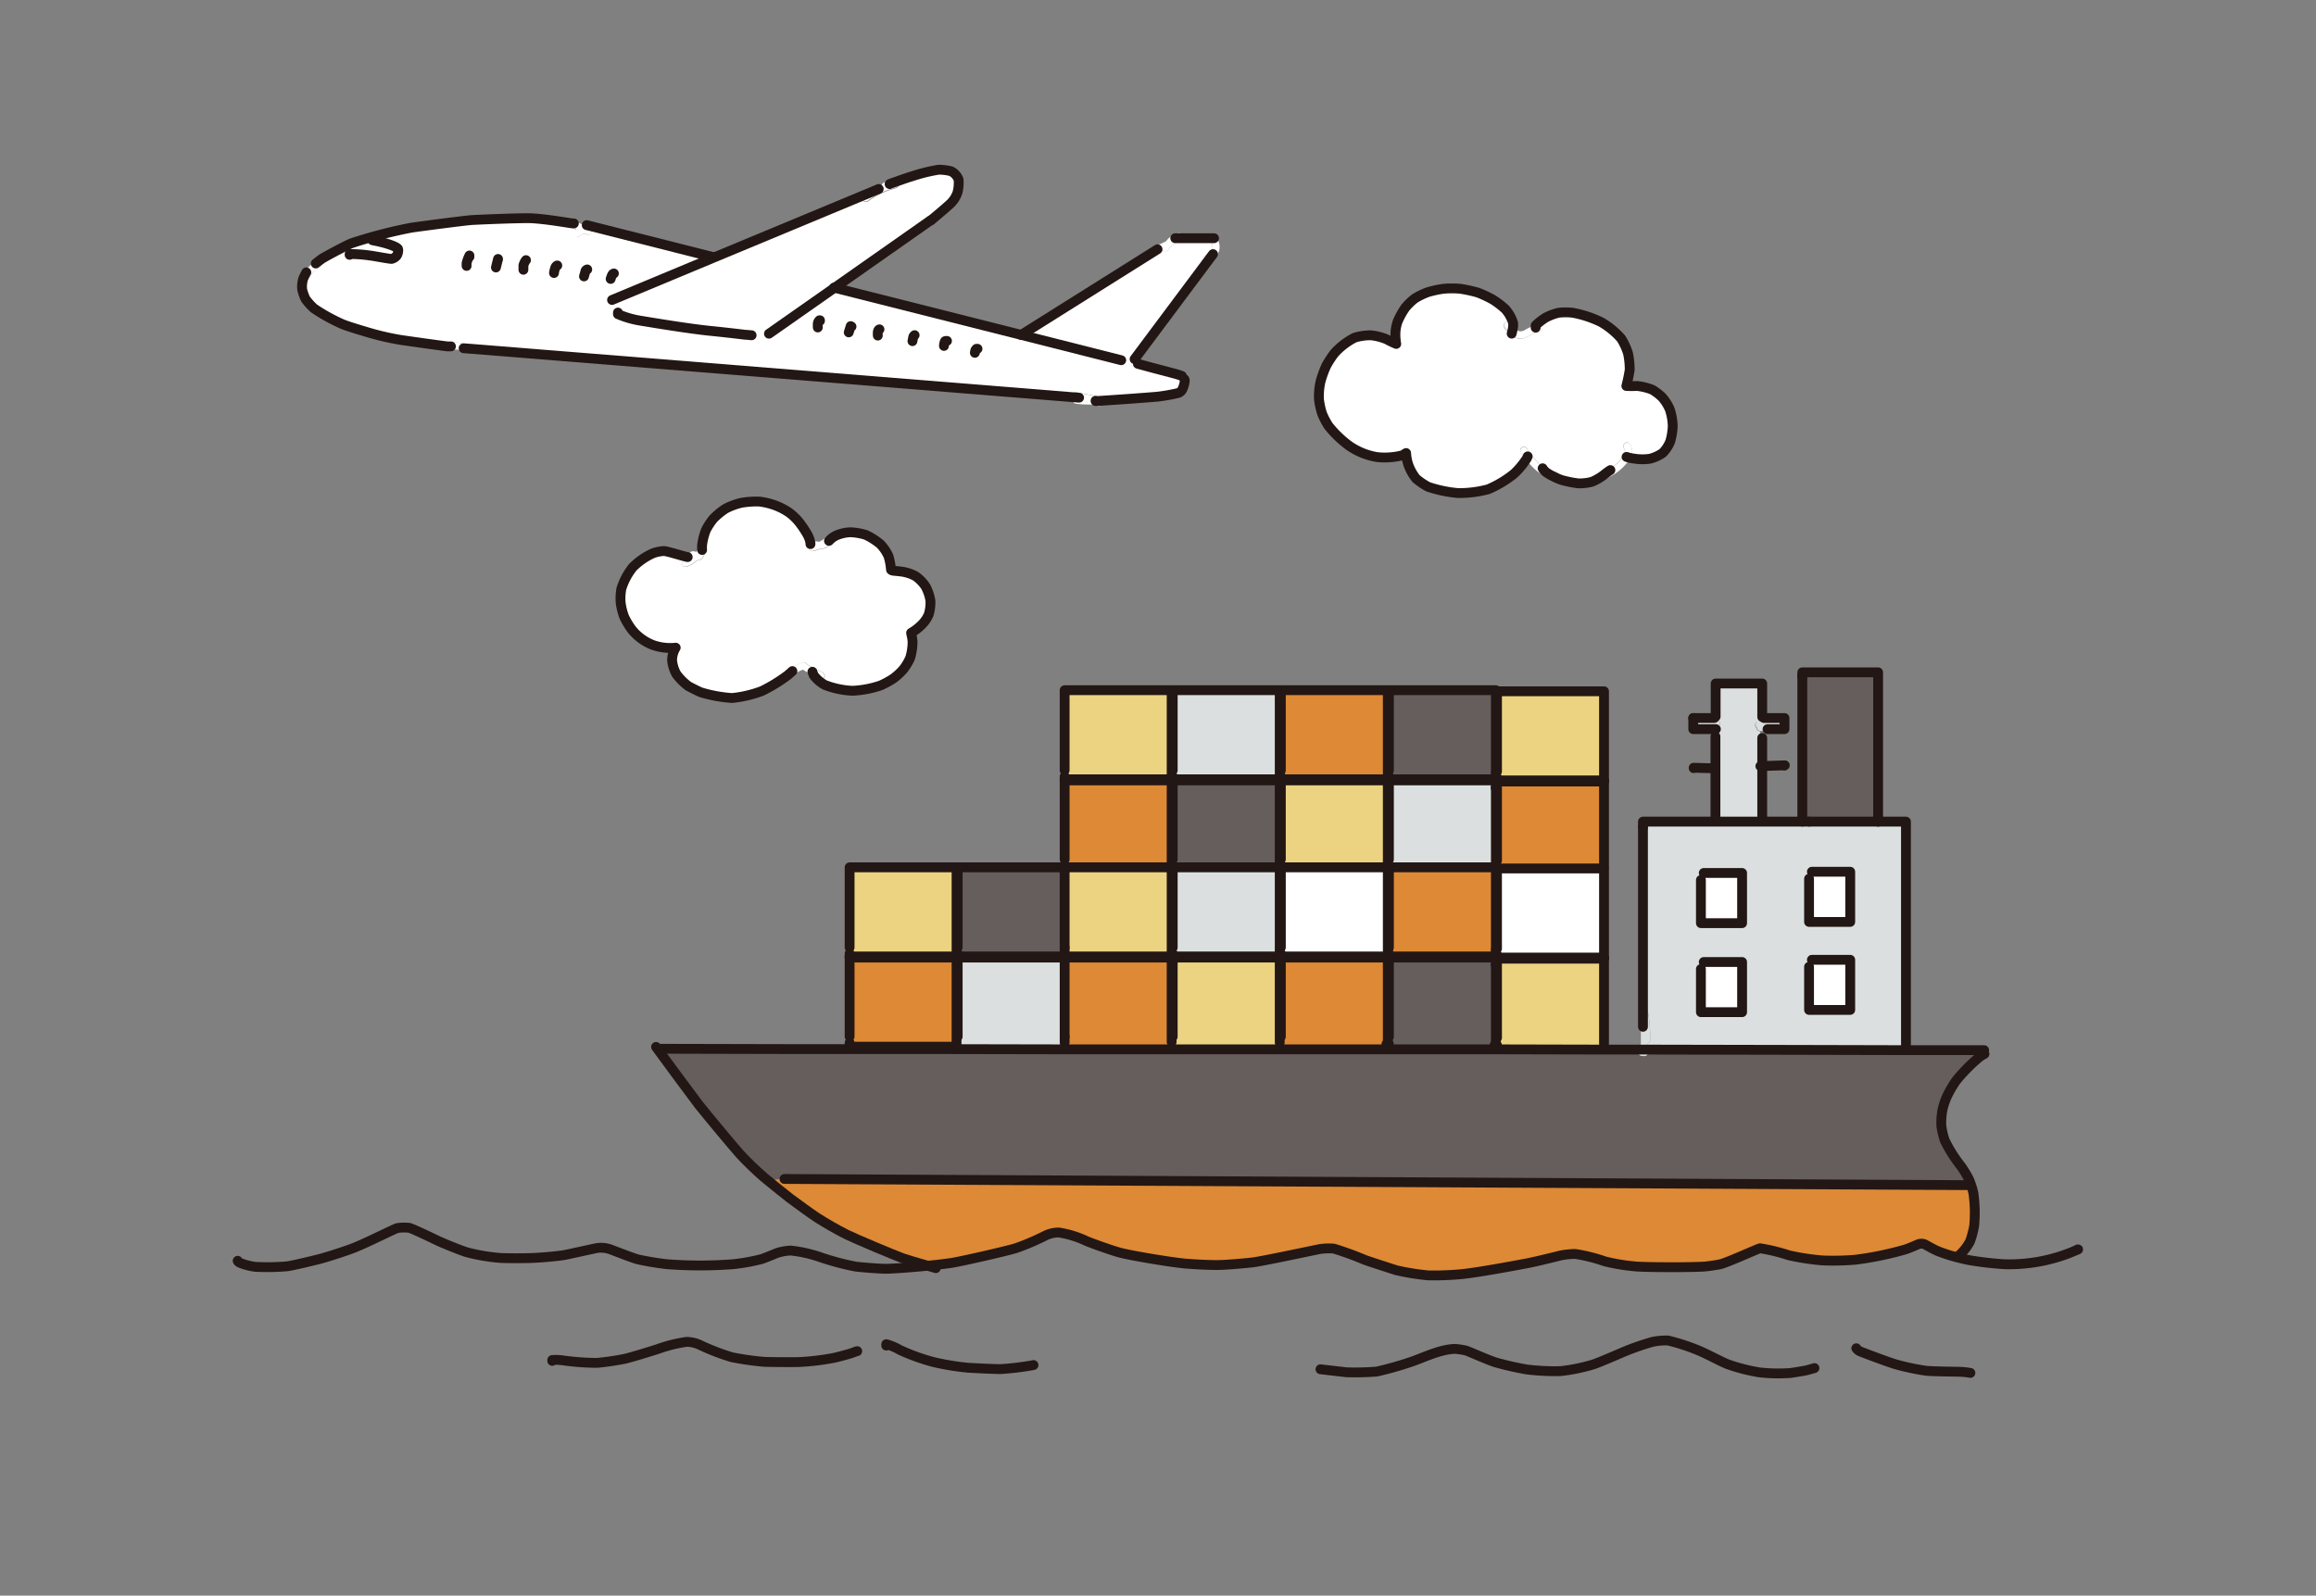 <svg xmlns="http://www.w3.org/2000/svg" viewBox="0 0 450 310.07"><rect x="0" y="0" width="450" height="310.07" fill="#808080" stroke="none"/><defs><style>.cls-1,.cls-7{fill:none;}.cls-2{fill:#fff;}.cls-3{fill:#dbdfdf;}.cls-4{fill:#655e5c;}.cls-5{fill:#dd8936;}.cls-6{fill:#ebd382;}.cls-7{stroke:#221714;stroke-linecap:round;stroke-linejoin:round;stroke-width:1.91px;}</style></defs><g id="レイヤー_1" data-name="レイヤー 1"><rect class="cls-1" width="450" height="300"/></g><g id="pct_service_logistic"><path class="cls-2" d="M290.87,186.08v14.34h-.22V183.1h.22V168.76h20.79v17.32Z"/><path class="cls-2" d="M248.87,185.86v14.35h-.22V182.89h.22V168.54h20.78v17.32Z"/><path class="cls-3" d="M227.86,185.86v14.35h-.21V182.89h.21V168.54h20.79v17.32Z"/><path class="cls-3" d="M269.87,165.78V151.65h20.78v16.89H269.87v14.35h-.22V168.54h-.27v-.06l.32,0-.05-.39v-2.28Z"/><path class="cls-3" d="M186.08,200.21V186.08h20.78V204l-25.37-.05-16.41,0v-.48h20.78v-3.19Z"/><path class="cls-3" d="M227.86,151.44v14.34h-.21V148.46h.21V134.12h20.79v17.32Z"/><path class="cls-4" d="M186.08,185.86v14.35h-.22V182.89h.22V168.54h20.78v17.32Z"/><path class="cls-4" d="M269.87,151.44v14.34h-.22V148.46h.22V134.12h20.78v17.32Z"/><path class="cls-4" d="M269.87,200.21V186.08h20.78V202.7l.05.38-.32,0v1h-.1l-20.9,0v-1.2l.32,0-.05-.39v-2.27Z"/><path class="cls-4" d="M227.86,165.78V151.65h20.79v16.89H227.86v14.35h-.21V168.54h-.27v-.06l.32,0,0-.39v-2.28Z"/><path class="cls-4" d="M385.55,204.37l0,.44a6.6,6.6,0,0,0-1.57,1.11,32.25,32.25,0,0,0-4,4.16,24.14,24.14,0,0,0-1.59,2.71,13.31,13.31,0,0,0-1,2.88,13.6,13.6,0,0,0-.21,3.14,15,15,0,0,0,.67,2.84,27.85,27.85,0,0,0,3.17,5,20.73,20.73,0,0,1,1.5,2.48c.11.23.24.57.37.93l-.69.26-229.63-1.2v-.24a11.92,11.92,0,0,1,1.34-.13.68.68,0,0,0,0-1.36,10.22,10.22,0,0,0-3.86.51,4.36,4.36,0,0,1-.51,0,.71.71,0,0,0-.42,1.25l-.1.12-.72-.6c-1.52-1.32-3.5-3.3-4.53-4.38s-6.53-7.73-8-9.59c-2.2-2.89-6-8.09-8-10.81l.14-.1,25.5.06,11.64,0,16.41,0,25.37.05h3.78l17,0,11.36,0,9.65,0,15.11,0h5.62l20.9,0h.1l21.27.05h6.85l-.06.16c-.24.56.32.9.8.8a.68.68,0,0,0,.95-.62v-.33l30,.06,20.12.05h6.21Z"/><path class="cls-1" d="M438.56,266.54c-.3-6.78-1-13.65-.7-20.45a.68.68,0,0,0-.5-.65c-7.06-2.36-14.57.33-21.71-1.71-2.39-.68-4.7-1.94-7.21-2.18a7.72,7.72,0,0,0-3.29.36.59.59,0,0,0-.67,0,5,5,0,0,0-.45.29l-.1.08c-.52.36-1.06.72-1.56,1.12a32.44,32.44,0,0,1-12.88,2.28,66.13,66.13,0,0,1-6.79-.78c-.72-.14-1.5-.32-2.28-.52a32.53,32.53,0,0,1-3.92-1.26c-.75-.32-2.38-1.25-2.51-1.31a1.73,1.73,0,0,0-1.29,0c-.14.05-1.7.75-2.5,1a63,63,0,0,1-9.74,2,51.9,51.9,0,0,1-6.35.13,46.54,46.54,0,0,1-6.53-1,35.68,35.68,0,0,0-5.6-1.36c-.45.05-6.21,2.72-7.67,3.09-.64.15-2.36.4-3.1.46-2.56.2-10.71.18-13.17,0a38.56,38.56,0,0,1-6.18-1,33,33,0,0,0-5.78-1.45,15.62,15.62,0,0,0-2.86.3c-.18,0-3.62.92-6.09,1.44-3.35.64-9.94,1.85-13,2.17a58.25,58.25,0,0,1-6.54.26,46.41,46.41,0,0,1-6.27-1c-.85-.24-4.61-1.45-6.09-2a63.33,63.33,0,0,0-6.06-2.21,12.23,12.23,0,0,0-2.7.09c-.62.11-10.94,2.31-12.88,2.57-1,.14-5.47.49-6.83.53-1.6,0-4.26-.1-6.58-.29-2.87-.28-10.16-1.49-12.53-2.1-1.6-.42-5.87-2-6.59-2.29a19.85,19.85,0,0,0-5.26-1.63,5.86,5.86,0,0,0-2.56.54,48.23,48.23,0,0,1-5.78,2.48c-1.45.47-10,2.45-12.42,2.86-1.33.2-3,.4-4.73.57-3.13.32-6.4.55-7.89.59s-5.62-.34-6.16-.42a51.45,51.45,0,0,1-6.92-1.85,25.84,25.84,0,0,0-5.7-1.27,10.14,10.14,0,0,0-2.75.51c-.34.13-2.26.94-2.91,1.15a38.36,38.36,0,0,1-5.6,1,84.24,84.24,0,0,1-12.71,0,55.73,55.73,0,0,1-5.66-.93c-1.15-.29-5.42-2-5.53-2a5.37,5.37,0,0,0-2.51-.21c-.31.05-5.65,1.23-6.24,1.34-1.28.23-4.25.49-6.21.58-1.57,0-5.31,0-6.26,0a36.63,36.63,0,0,1-6.49-1.09c-1.21-.36-4.5-1.7-5.69-2.25-1.6-.77-5-2.41-5.59-2.52a9.15,9.15,0,0,0-2.27.05c-.58.15-5.4,2.6-8.3,3.79-1.59.62-4.53,1.59-6.56,2.16-1.64.42-5.5,1.35-6.55,1.48a44.82,44.82,0,0,1-6.14.11,11.85,11.85,0,0,1-2.23-.49.71.71,0,0,0-.15-.61c-2.75-3.36-6-5.15-10.27-3.66-4.09,1.43-7.67,3.87-11.89,5.06-4.06,1.15-9.83.79-11.57,5.45-1.3,3.44-.91,7.77-.75,11.35.3,6.63-.19,13.29-.48,19.91-.14,3.25-.23,6.49-.21,9.75a26.28,26.28,0,0,0,.87,7.95,10.94,10.94,0,0,0,6.54,6.83c3.67,1.44,7.71,1.63,11.61,1.75,5.67.19,11.35.36,17,.44,14,.21,28.06-.15,42.07-.73s28.06-1.38,42.08-2.11,28-.41,42,0,28,1,42,1.31,28.09.26,42.14,0,27.82.39,41.83.08,26.71.88,40.74.55,28.73,0,42.64.14c5,0,21.56.6,26.25.84a149,149,0,0,0,16.13-.29c2.73-.17,6.05-.65,8.16-2.56,3.72-3.38,4-10.42,4.35-15A205.33,205.33,0,0,0,438.56,266.54Z"/><path class="cls-5" d="M152.62,229.1l229.63,1.2.69-.26a16,16,0,0,1,.51,1.78,27,27,0,0,1,.15,6.38,18.5,18.5,0,0,1-.8,3,9.53,9.53,0,0,1-2.29,2.86l-.09.34a32.53,32.53,0,0,1-3.92-1.26c-.75-.32-2.38-1.25-2.51-1.31a1.73,1.73,0,0,0-1.29,0c-.14.05-1.7.75-2.5,1a63,63,0,0,1-9.74,2,51.9,51.9,0,0,1-6.35.13,46.54,46.54,0,0,1-6.53-1,35.68,35.68,0,0,0-5.6-1.36c-.45.05-6.21,2.72-7.67,3.09-.64.15-2.36.4-3.1.46-2.56.2-10.71.18-13.17,0a38.56,38.56,0,0,1-6.18-1,33,33,0,0,0-5.78-1.45,15.62,15.62,0,0,0-2.86.3c-.18,0-3.62.92-6.09,1.44-3.35.64-9.94,1.85-13,2.17a58.25,58.25,0,0,1-6.54.26,46.41,46.41,0,0,1-6.27-1c-.85-.24-4.61-1.45-6.09-2a63.33,63.33,0,0,0-6.06-2.21,12.23,12.23,0,0,0-2.7.09c-.62.11-10.94,2.31-12.88,2.57-1,.14-5.47.49-6.83.53-1.6,0-4.26-.1-6.58-.29-2.87-.28-10.16-1.49-12.53-2.1-1.6-.42-5.87-2-6.59-2.29a19.85,19.85,0,0,0-5.26-1.63,5.86,5.86,0,0,0-2.56.54,48.23,48.23,0,0,1-5.78,2.48c-1.45.47-10,2.45-12.42,2.86-1.33.2-3,.4-4.73.57-1.8-.52-4.15-1.22-4.85-1.46-1.45-.51-9.32-3.82-11-4.65-2.08-1.07-3.8-2.06-5.61-3.2-1.31-.88-4-2.83-5.35-3.83-1.09-.85-3-2.41-4.43-3.56l.1-.12a.63.63,0,0,0,.42.12,3.87,3.87,0,0,0,.48,0,.74.74,0,0,0,.33,0c.75-.09,1.48-.25,2.22-.36Z"/><path class="cls-3" d="M370.33,204.07v.27l-20.12-.05-30-.06v-1.52a.61.61,0,0,0,.41-.61,24.8,24.8,0,0,0-.43-5.51.65.65,0,0,0-.94-.42V159.66h51.1v44.41Zm-10.83-7.82v-9.74h-7.45l-.55,1.36v8.38Zm0-17.1V169.4h-7.45l-.55,1.36v8.39Zm-21,17.54v-9.75h-7.45l-.56,1.36v8.39Zm0-17.32v-9.75h-7.45l-.56,1.36v8.39Z"/><path class="cls-4" d="M364.92,158.4v1.26H350.19v-29h14.73V158.4Z"/><path class="cls-2" d="M359.5,186.51v9.74h-8v-8.38l.55-1.36h7.45Z"/><path class="cls-2" d="M359.5,169.4v9.75h-8v-8.39l.55-1.36h7.45Z"/><path class="cls-3" d="M343.71,141.69l-1.49.36-.18,0a.69.69,0,0,1-.66-.67.7.7,0,0,1,.39-1.25,2.11,2.11,0,0,0,.46-.07.6.6,0,0,1,.28-.39.59.59,0,0,1,.35-.08l.42,0a.67.67,0,0,1,.35,0l.18,0c.59.07,1.18.17,1.79.19a.67.67,0,0,1,.55.33.69.69,0,0,1-.28,1.31h-1.45Z"/><path class="cls-3" d="M333.31,141.69H329v-2.16h2.95c-.28.06-.55.12-.82.15s-.73-.06-1.1-.06a.68.68,0,0,0-.3,1.29.62.62,0,0,0,.58.35h1.47a2.6,2.6,0,0,1,.92.18.74.74,0,0,0,.83-.18h.06a.69.69,0,0,0,.1-1.36.61.61,0,0,0-.39-.52l0-.09v-2c0-.72,0-2.94,0-4.43h9v6.5l.11.38a.6.6,0,0,0-.28.39,2.11,2.11,0,0,1-.46.07.7.7,0,0,0-.39,1.25.69.69,0,0,0,.66.67l.36,1.32v16.26h-9.09v-18Z"/><path class="cls-2" d="M338.5,186.94v9.75h-8V188.3l.56-1.36h7.45Z"/><path class="cls-2" d="M338.5,169.62v9.75h-8V171l.56-1.36h7.45Z"/><path class="cls-3" d="M331.93,139.53a6.24,6.24,0,0,1,1.09-.19.71.71,0,0,1,.26,0,.61.61,0,0,1,.39.52.69.69,0,0,1-.1,1.36h-.06a.74.74,0,0,1-.83.18,2.6,2.6,0,0,0-.92-.18h-1.47a.62.62,0,0,1-.58-.35.68.68,0,0,1,.3-1.29c.37,0,.73,0,1.1.06S331.65,139.59,331.93,139.53Z"/><path class="cls-2" d="M325,82.77a12.38,12.38,0,0,1-.47,3A6.7,6.7,0,0,1,323.08,88a7.5,7.5,0,0,1-2.48,1.14,10,10,0,0,1-2.93,0,8.64,8.64,0,0,1-.89-.15,2.4,2.4,0,0,0-.22-2.81c-.58-.67-1.54.31-1,1s-.45,1.82-.84,2.29a7.38,7.38,0,0,1-2.69,2,.72.72,0,0,0-.45.76l-.09.07a10.52,10.52,0,0,1-2.14,1.24,9,9,0,0,1-2.81.32,22.14,22.14,0,0,1-3.1-.63c-.19-.06-.42-.15-.65-.24a.74.74,0,0,0-.42-1.27c-2.7-.33-4.28-2.48-5.69-4.59-.49-.72-1.68,0-1.19.69.33.48.65,1,1,1.4a15.68,15.68,0,0,1-2.35,2.78,21.23,21.23,0,0,1-5,3,21.41,21.41,0,0,1-5.91.74,24.58,24.58,0,0,1-5.79-1.22A13.19,13.19,0,0,1,275.14,93a9.58,9.58,0,0,1-1.51-2.53,8.7,8.7,0,0,1-.48-2.41s-.49.31-.71.43a13.92,13.92,0,0,1-4.88.36,13.25,13.25,0,0,1-5.5-2.22,20.87,20.87,0,0,1-4-3.86,14.1,14.1,0,0,1-1.25-2.4,15.16,15.16,0,0,1-.6-2.82,13.14,13.14,0,0,1,.31-3.39,20.59,20.59,0,0,1,1.11-3.06,18.49,18.49,0,0,1,1.6-2.46,13.88,13.88,0,0,1,3.91-3,10.43,10.43,0,0,1,3.21-.46,11.07,11.07,0,0,1,3,.77,18.55,18.55,0,0,0,1.88.9,10.6,10.6,0,0,1-.16-1.76,7.54,7.54,0,0,1,.45-2.63,14.8,14.8,0,0,1,1.48-2.66A11.47,11.47,0,0,1,274.9,58a13.74,13.74,0,0,1,2.49-1.3,19.83,19.83,0,0,1,3-.65,17.67,17.67,0,0,1,3.33,0,27.21,27.21,0,0,1,3.32.72,21.13,21.13,0,0,1,3,1.4,16.63,16.63,0,0,1,2.41,1.85A7.26,7.26,0,0,1,294,62.75a3.43,3.43,0,0,1,0,.78c-.23-.25-.45-.53-.67-.81-.56-.68-1.52.29-1,1a11.11,11.11,0,0,0,1,1.16,2.8,2.8,0,0,0,2.26.94c1.26-.15,2.18-1.19,3.47-1.35.87-.11.88-1.48,0-1.37-.25,0-.49.08-.72.13a11,11,0,0,1,2-1.55,10.79,10.79,0,0,1,2.47-.92,12.66,12.66,0,0,1,2.7,0,21.37,21.37,0,0,1,5.58,1.84A15.41,15.41,0,0,1,315,65.79a12.67,12.67,0,0,1,1.32,2.86,15.36,15.36,0,0,1,.33,3.22A30.7,30.7,0,0,1,316,75a17.64,17.64,0,0,0,2.06,0,11.31,11.31,0,0,1,3,.74,10.68,10.68,0,0,1,1.84,1.4,8.56,8.56,0,0,1,1.55,2.44A11.28,11.28,0,0,1,325,82.77Z"/><path class="cls-3" d="M319.23,196.17a.65.65,0,0,1,.94.42,24.8,24.8,0,0,1,.43,5.51.61.61,0,0,1-.41.61v1.52H318.5a5.81,5.81,0,0,0,.32-2.12v-5.33A.63.63,0,0,1,319.23,196.17Z"/><path class="cls-3" d="M320.19,204.23v.33a.68.68,0,0,1-.95.62c-.48.1-1-.24-.8-.8l.06-.16h1.69Z"/><path class="cls-2" d="M316.78,89a9.69,9.69,0,0,1-4.36,3.8c-.46.19-.77-.15-.81-.55a.72.72,0,0,1,.45-.76,7.38,7.38,0,0,0,2.69-2c.39-.47,1.39-1.65.84-2.29s.39-1.64,1-1A2.4,2.4,0,0,1,316.78,89Z"/><path class="cls-6" d="M290.7,203.08l-.05-.38v-2.28h.22V186.29h20.79v17.92l-21.27-.05v-1Z"/><path class="cls-5" d="M290.65,168.67V166h.22V151.87h20.79v16.89H290.87V183.1h-.22Z"/><path class="cls-6" d="M290.87,148.68V134.33h20.79v17.32H290.87V166h-.22V148.68Z"/><path class="cls-2" d="M302.82,93.05a.55.55,0,0,1-.42.09c-2.65-.32-4.4-1.89-5.89-3.86-.34-.45-.66-.92-1-1.4-.49-.73.7-1.41,1.19-.69,1.41,2.11,3,4.26,5.69,4.59A.74.74,0,0,1,302.82,93.05Z"/><path class="cls-2" d="M298.4,63.2c.23-.05.47-.1.72-.13.88-.11.87,1.26,0,1.37-1.29.16-2.21,1.2-3.47,1.35a2.8,2.8,0,0,1-2.26-.94l.33,0s.18-.68.27-1.3c.63.69,1.32,1.14,2.31.57A8.37,8.37,0,0,1,298.4,63.2Z"/><path class="cls-2" d="M294,63.53c-.09.62-.27,1.27-.27,1.3l-.33,0a11.11,11.11,0,0,1-1-1.16c-.55-.68.41-1.65,1-1C293.54,63,293.76,63.28,294,63.53Z"/><path class="cls-5" d="M269.87,185.86v14.35h-.22V182.89h.22V168.54h20.78v17.32Z"/><path class="cls-5" d="M248.87,200.21V186.08h20.78v16.4l.05.39-.32,0v1.2h-5.62l-15.11,0v-3.86Z"/><path class="cls-6" d="M248.87,165.78V151.65h20.78v16.41l.05.39-.32,0v.06H248.87v14.35h-.22V165.78Z"/><path class="cls-5" d="M248.87,151.44v14.34h-.22V148.46h.22V134.12h20.78v17.32Z"/><path class="cls-6" d="M227.86,200.21V186.08h20.79v18l-9.65,0-11.36,0v-3.81Z"/><path class="cls-5" d="M227.65,168.06l0,.39-.32,0v.06H206.86V151.65h20.79v16.41Z"/><path class="cls-5" d="M227.65,200.21V204l-17,0h-3.78V186.08h20.79Z"/><path class="cls-6" d="M227.65,182.89v3H206.86V168.54h20.79Z"/><path class="cls-6" d="M227.65,148.46v3H206.86V134.12h20.79Z"/><path class="cls-5" d="M185.86,200.21v3.19H165.08V186.08h20.78Z"/><path class="cls-6" d="M185.86,182.89v3H165.08V168.54h20.78Z"/><path class="cls-2" d="M180.83,116.74a7.89,7.89,0,0,1-.35,2.74,6.44,6.44,0,0,1-1.54,2.13,10,10,0,0,1-1.86,1.39c0,.08.25,1.14.28,1.79a11,11,0,0,1-.46,3.06,10.6,10.6,0,0,1-1.29,2.18,12,12,0,0,1-2,1.85,17,17,0,0,1-2.42,1.32,19.48,19.48,0,0,1-5.51,1.05,16.77,16.77,0,0,1-5.36-1.13,6.85,6.85,0,0,1-2.13-1.83,7.68,7.68,0,0,1,.74.41.71.71,0,0,0,.35.24.82.82,0,0,0,.65,0,.69.69,0,0,0,0-1.18c-1-.73-2.33-1-3.27-1.84a.72.72,0,0,0-.83-.11,9.46,9.46,0,0,0-2.32,1.2.6.6,0,0,0,0,.94c-.19.16-.33.29-.5.42a30.62,30.62,0,0,1-4.91,3,22.51,22.51,0,0,1-5.83,1.37,27.14,27.14,0,0,1-6-1.09c-.62-.25-2.33-1.13-2.5-1.23a11.35,11.35,0,0,1-2.28-2.28,6.78,6.78,0,0,1-.86-2.7,4.7,4.7,0,0,1,.7-2.48,10.23,10.23,0,0,1-4.43-.52,9.79,9.79,0,0,1-4.1-3,14.19,14.19,0,0,1-1.45-2.4,11.58,11.58,0,0,1-.72-2.88,10.65,10.65,0,0,1,.14-2.64,12.84,12.84,0,0,1,2.2-4.17,13.13,13.13,0,0,1,3.93-2.73,7.36,7.36,0,0,1,2.12-.44c.63,0,4.27,1.12,4.64,1.17l.09.15-.13.08-.4.21c-.06,0-.17.06,0,0-.86.11-.87,1.48,0,1.37a4.33,4.33,0,0,0,1.82-.9,5.6,5.6,0,0,0,.49-.36l.14,0c.94.05,1.29-1.34,1.49-2a.71.71,0,0,0-.73-.86s0-.07,0-.1a12.19,12.19,0,0,1,.72-2.86,12.64,12.64,0,0,1,1.43-2.21,13.44,13.44,0,0,1,2.43-2,13.17,13.17,0,0,1,3.09-1.13,18.15,18.15,0,0,1,3.41-.24,13.43,13.43,0,0,1,3.4.85,12.68,12.68,0,0,1,2.37,1.25,10.39,10.39,0,0,1,1.91,1.79,19.32,19.32,0,0,1,1.76,2.61,5.2,5.2,0,0,1,.54,1.58.72.72,0,0,0-.06.29.69.69,0,0,0,.57,1.23,12.78,12.78,0,0,0,1.41-.42,2.83,2.83,0,0,0,.63-.07,3.07,3.07,0,0,0,1.11-.63,1,1,0,0,0,.36-.91.64.64,0,0,0,0-.2,4.42,4.42,0,0,1,1.24-.8,7.72,7.72,0,0,1,2.63-.57,11.52,11.52,0,0,1,3,.52,13.19,13.19,0,0,1,2.76,1.75,7.9,7.9,0,0,1,1.65,2.43,12.83,12.83,0,0,1,.47,2.56c.05.19.59.24.78.25s1,.1,1.39.15a8.06,8.06,0,0,1,2.6.87,7.7,7.7,0,0,1,1.95,2A8.94,8.94,0,0,1,180.83,116.74Z"/><path class="cls-2" d="M157.46,105.54a.59.59,0,0,1,.6-.37c.41,0,.77.09,1.11.1a3.92,3.92,0,0,0,1.14-.72.7.7,0,0,1,1.14.28.64.64,0,0,1,0,.2,1,1,0,0,1-.36.91,3.07,3.07,0,0,1-1.11.63,2.83,2.83,0,0,1-.63.07,12.78,12.78,0,0,1-1.41.42.69.69,0,0,1-.57-1.23A.72.72,0,0,1,157.46,105.54Z"/><path class="cls-2" d="M158.16,131.29a13.26,13.26,0,0,1-2.13-1.15,5.23,5.23,0,0,0-1.58.8.71.71,0,0,1-1,0,.6.6,0,0,1,0-.94,9.46,9.46,0,0,1,2.32-1.2.72.72,0,0,1,.83.11c.94.86,2.26,1.11,3.27,1.84a.69.69,0,0,1,0,1.18.82.82,0,0,1-.65,0,.71.71,0,0,1-.35-.24A7.68,7.68,0,0,0,158.16,131.29Z"/><path class="cls-4" d="M154,227.37a.68.68,0,0,1,0,1.36,11.92,11.92,0,0,0-1.34.13c-.74.11-1.47.27-2.22.36a.74.74,0,0,1-.33,0,3.87,3.87,0,0,1-.48,0,.63.63,0,0,1-.42-.12.71.71,0,0,1,.42-1.25,4.36,4.36,0,0,0,.51,0A10.22,10.22,0,0,1,154,227.37Z"/><path class="cls-2" d="M136.39,106a.71.71,0,0,1,.73.86c-.2.66-.55,2.05-1.49,2l-.14,0a5.6,5.6,0,0,1-.49.36,4.33,4.33,0,0,1-1.82.9c-.87.11-.86-1.26,0-1.37-.17,0-.06,0,0,0l.4-.21.13-.08.33-.21a.67.67,0,0,1,.33-1.08,1.26,1.26,0,0,1,.9.09,2.76,2.76,0,0,0,.6-.87A.55.55,0,0,1,136.39,106Z"/><path class="cls-7" d="M46.18,245c.07.18.19.29.58.45.21.08.43.17.67.24a11.85,11.85,0,0,0,2.23.49,44.82,44.82,0,0,0,6.14-.11c1.05-.13,4.91-1.06,6.55-1.48,2-.57,5-1.54,6.56-2.16,2.9-1.19,7.72-3.64,8.3-3.79a9.15,9.15,0,0,1,2.27-.05c.57.11,4,1.75,5.59,2.52,1.19.55,4.48,1.89,5.69,2.25a36.63,36.63,0,0,0,6.49,1.09c1,.06,4.69.08,6.26,0,2-.09,4.93-.35,6.21-.58.59-.11,5.93-1.29,6.24-1.34a5.37,5.37,0,0,1,2.51.21c.11,0,4.38,1.72,5.53,2a55.73,55.73,0,0,0,5.66.93,84.24,84.24,0,0,0,12.71,0,38.36,38.36,0,0,0,5.6-1c.65-.21,2.57-1,2.91-1.15a10.14,10.14,0,0,1,2.75-.51,25.84,25.84,0,0,1,5.7,1.27,51.45,51.45,0,0,0,6.92,1.85c.54.08,4.79.46,6.16.42s4.76-.27,7.89-.59c1.72-.17,3.4-.37,4.73-.57,2.39-.41,11-2.39,12.42-2.86a48.23,48.23,0,0,0,5.78-2.48,5.86,5.86,0,0,1,2.56-.54,19.85,19.85,0,0,1,5.26,1.63c.72.33,5,1.87,6.59,2.29,2.37.61,9.66,1.82,12.53,2.1,2.32.19,5,.32,6.58.29,1.36,0,5.8-.39,6.83-.53,1.94-.26,12.26-2.46,12.88-2.57a12.23,12.23,0,0,1,2.7-.09,63.33,63.33,0,0,1,6.06,2.21c1.48.52,5.24,1.73,6.09,2a46.41,46.41,0,0,0,6.27,1,58.25,58.25,0,0,0,6.54-.26c3.07-.32,9.66-1.53,13-2.17,2.47-.52,5.91-1.4,6.09-1.44a15.62,15.62,0,0,1,2.86-.3,33,33,0,0,1,5.78,1.45,38.56,38.56,0,0,0,6.18,1c2.46.16,10.61.18,13.17,0,.74-.06,2.46-.31,3.1-.46,1.46-.37,7.22-3,7.67-3.09a35.68,35.68,0,0,1,5.6,1.36,46.54,46.54,0,0,0,6.53,1,51.9,51.9,0,0,0,6.35-.13,63,63,0,0,0,9.74-2c.8-.25,2.36-.95,2.5-1a1.73,1.73,0,0,1,1.29,0c.13.06,1.76,1,2.51,1.31a32.53,32.53,0,0,0,3.92,1.26c.78.2,1.56.38,2.28.52a66.13,66.13,0,0,0,6.79.78,32.44,32.44,0,0,0,12.88-2.28l.14-.06,1.28-.54h-.1"/><path class="cls-7" d="M107.3,264.45v-.17a10.67,10.67,0,0,1,2.4.12,49.65,49.65,0,0,0,6.3.44,53.54,53.54,0,0,0,5.35-.78c1.07-.23,4.71-1.35,6.41-1.89a27.71,27.71,0,0,1,5.69-1.42,6.55,6.55,0,0,1,2.74.69,44.44,44.44,0,0,0,6,2.3,57.06,57.06,0,0,0,6.2.89c.94.06,5.79.09,6.81.05a47.42,47.42,0,0,0,7-.85c.48-.11,2.53-.64,3.2-.87.18-.06,1-.38,1.16-.4"/><path class="cls-7" d="M172.2,261.48l0-.27a10.48,10.48,0,0,1,2.61,1.1,39.94,39.94,0,0,0,6.53,2.36,49.63,49.63,0,0,0,6.74,1.11c.66.05,5.59.3,6.46.26a56.68,56.68,0,0,0,5.94-.71l.33-.07"/><path class="cls-7" d="M256.57,266.08s4.62.54,5.1.59a53.78,53.78,0,0,0,5.82-.14,66.12,66.12,0,0,0,6.78-1.92c1.44-.49,3.85-1.56,5.54-2a12.5,12.5,0,0,1,2.81-.49,13.23,13.23,0,0,1,2.24.33c.62.2,4.24,1.82,5.69,2.28a58.72,58.72,0,0,0,6.17,1.4,45.27,45.27,0,0,0,6.48.31,35.24,35.24,0,0,0,6.41-1.31c1.1-.37,4.33-1.76,5.76-2.38a50.6,50.6,0,0,1,5.73-2,13,13,0,0,1,3-.26,41.74,41.74,0,0,1,5.8,1.88c1.71.7,4.66,2.31,5.81,2.74a35.92,35.92,0,0,0,6.1,1.57,33,33,0,0,0,6,.13c.78-.09,2.91-.46,3.17-.52.47-.12,1.2-.32,1.57-.44"/><path class="cls-7" d="M360.68,262a1.76,1.76,0,0,0,.88.66c1.59.64,5.57,2.1,6.61,2.41a46.7,46.7,0,0,0,6.06,1.3c1.47.15,6.31.18,6.84.21a16.77,16.77,0,0,1,1.78.21"/><path class="cls-7" d="M157.47,105.73c0-.06,0-.12,0-.19a5.2,5.2,0,0,0-.54-1.58,19.32,19.32,0,0,0-1.76-2.61,10.39,10.39,0,0,0-1.91-1.79,12.68,12.68,0,0,0-2.37-1.25,13.43,13.43,0,0,0-3.4-.85,18.15,18.15,0,0,0-3.41.24A13.17,13.17,0,0,0,141,98.83a13.44,13.44,0,0,0-2.43,2,12.64,12.64,0,0,0-1.43,2.21,12.19,12.19,0,0,0-.72,2.86s0,.06,0,.1a5.26,5.26,0,0,0,0,.87"/><path class="cls-7" d="M133.62,108.25c-.37,0-4-1.18-4.64-1.17a7.36,7.36,0,0,0-2.12.44,13.13,13.13,0,0,0-3.93,2.73,12.84,12.84,0,0,0-2.2,4.17,10.65,10.65,0,0,0-.14,2.64,11.58,11.58,0,0,0,.72,2.88,14.19,14.19,0,0,0,1.45,2.4,9.79,9.79,0,0,0,4.1,3,10.23,10.23,0,0,0,4.43.52,4.7,4.7,0,0,0-.7,2.48,6.78,6.78,0,0,0,.86,2.7,11.35,11.35,0,0,0,2.28,2.28c.17.1,1.88,1,2.5,1.23a27.14,27.14,0,0,0,6,1.09,22.51,22.51,0,0,0,5.83-1.37,30.62,30.62,0,0,0,4.91-3c.17-.13.31-.26.5-.42l.49-.44"/><path class="cls-7" d="M157.85,130.54s.2.55.29.73c0,0,0,0,0,0a6.85,6.85,0,0,0,2.13,1.83,16.77,16.77,0,0,0,5.36,1.13,19.48,19.48,0,0,0,5.51-1.05,17,17,0,0,0,2.42-1.32,12,12,0,0,0,2-1.85,10.6,10.6,0,0,0,1.29-2.18,11,11,0,0,0,.46-3.06c0-.65-.29-1.71-.28-1.79a10,10,0,0,0,1.86-1.39,6.44,6.44,0,0,0,1.54-2.13,7.89,7.89,0,0,0,.35-2.74,8.94,8.94,0,0,0-.94-2.76,7.7,7.7,0,0,0-1.95-2,8.06,8.06,0,0,0-2.6-.87c-.39-.05-1.26-.15-1.39-.15s-.73-.06-.78-.25a12.83,12.83,0,0,0-.47-2.56,7.9,7.9,0,0,0-1.65-2.43,13.19,13.19,0,0,0-2.76-1.75,11.52,11.52,0,0,0-3-.52,7.72,7.72,0,0,0-2.63.57,4.42,4.42,0,0,0-1.24.8l-.3.3"/><path class="cls-7" d="M293.72,64.83s.18-.68.27-1.3a3.43,3.43,0,0,0,0-.78,7.26,7.26,0,0,0-1.49-2.66,16.63,16.63,0,0,0-2.41-1.85,21.13,21.13,0,0,0-3-1.4,27.21,27.21,0,0,0-3.32-.72,17.67,17.67,0,0,0-3.33,0,19.83,19.83,0,0,0-3,.65A13.74,13.74,0,0,0,274.9,58a11.47,11.47,0,0,0-1.84,1.78,14.8,14.8,0,0,0-1.48,2.66,7.54,7.54,0,0,0-.45,2.63,10.6,10.6,0,0,0,.16,1.76,18.55,18.55,0,0,1-1.88-.9,11.07,11.07,0,0,0-3-.77,10.43,10.43,0,0,0-3.21.46,13.88,13.88,0,0,0-3.91,3,18.49,18.49,0,0,0-1.6,2.46,20.59,20.59,0,0,0-1.11,3.06,13.14,13.14,0,0,0-.31,3.39,15.16,15.16,0,0,0,.6,2.82,14.1,14.1,0,0,0,1.25,2.4,20.87,20.87,0,0,0,4,3.86,13.25,13.25,0,0,0,5.5,2.22,13.92,13.92,0,0,0,4.88-.36c.22-.12.73-.47.71-.43a8.7,8.7,0,0,0,.48,2.41A9.58,9.58,0,0,0,275.14,93a13.19,13.19,0,0,0,2.33,1.59,24.58,24.58,0,0,0,5.79,1.22,21.41,21.41,0,0,0,5.91-.74,21.23,21.23,0,0,0,5-3,15.68,15.68,0,0,0,2.35-2.78,2.12,2.12,0,0,0,.13-.2,3.49,3.49,0,0,0,.18-.4"/><path class="cls-7" d="M298.38,63.67a3.34,3.34,0,0,1,0-.43s0,0,0,0a11,11,0,0,1,2-1.55,10.79,10.79,0,0,1,2.47-.92,12.66,12.66,0,0,1,2.7,0,21.37,21.37,0,0,1,5.58,1.84A15.41,15.41,0,0,1,315,65.79a12.67,12.67,0,0,1,1.32,2.86,15.36,15.36,0,0,1,.33,3.22A30.7,30.7,0,0,1,316,75a17.64,17.64,0,0,0,2.06,0,11.31,11.31,0,0,1,3,.74,10.68,10.68,0,0,1,1.84,1.4,8.56,8.56,0,0,1,1.55,2.44,11.28,11.28,0,0,1,.56,3.16,12.38,12.38,0,0,1-.47,3A6.7,6.7,0,0,1,323.08,88a7.5,7.5,0,0,1-2.48,1.14,10,10,0,0,1-2.93,0,8.64,8.64,0,0,1-.89-.15,6.92,6.92,0,0,1-.74-.2"/><path class="cls-7" d="M299.73,91a2.88,2.88,0,0,0,.93.94,14.53,14.53,0,0,0,2.16,1.11c.23.09.46.18.65.24a22.14,22.14,0,0,0,3.1.63,9,9,0,0,0,2.81-.32,10.52,10.52,0,0,0,2.14-1.24l.09-.07a13.78,13.78,0,0,1,1.29-.94"/><path class="cls-7" d="M127.94,203.8l25.5.06,11.64,0,16.41,0,25.37.05h3.78l17,0,11.36,0,9.65,0,15.11,0h5.62l20.9,0h.1l21.27.05h8.54l30,.06,20.12.05h6.21l9,0"/><path class="cls-7" d="M319.23,160.72v38.81"/><path class="cls-7" d="M351.54,159.66h13.38"/><path class="cls-7" d="M319.23,160.72v-1.06h31"/><path class="cls-7" d="M364.92,159.66h5.41v44.41"/><path class="cls-7" d="M350.19,131.51v28.15h1.35"/><line class="cls-7" x1="350.19" y1="131.51" x2="350.19" y2="131.26"/><path class="cls-7" d="M350.19,131.26v-.61h14.73v29"/><path class="cls-7" d="M333.35,132.82c0,1.49,0,3.71,0,4.43v2"/><path class="cls-7" d="M333.78,132.82h8.62v6.5"/><polyline class="cls-7" points="342.76 139.53 342.89 139.53 346.73 139.53 346.73 141.69 343.71 141.69 343.43 141.69"/><path class="cls-7" d="M342.4,143.4v15.27"/><path class="cls-7" d="M329,139.53h4.08"/><path class="cls-7" d="M329,139.53v2.16h4.4"/><path class="cls-7" d="M333.31,143.11v15.61"/><path class="cls-7" d="M330.49,171v8.39h8v-9.75h-7.45"/><path class="cls-7" d="M330.49,188.3v8.39h8v-9.75h-7.45"/><path class="cls-7" d="M351.5,170.76v8.39h8V169.4h-7.45"/><path class="cls-7" d="M351.5,187.87v8.38h8v-9.74h-7.45"/><path class="cls-7" d="M185.86,186.08V203.4H165.08v-.77"/><line class="cls-7" x1="165.08" y1="185.86" x2="185.86" y2="185.86"/><path class="cls-7" d="M165.08,201.44V186.08"/><path class="cls-7" d="M165.08,184.12V168.54h20.78v17.54H165.08v-.78"/><line class="cls-7" x1="206.86" y1="201.44" x2="206.86" y2="202.59"/><line class="cls-7" x1="186.08" y1="185.86" x2="206.86" y2="185.86"/><path class="cls-7" d="M186.08,201.44V186.08"/><path class="cls-7" d="M206.86,186.08H186.08v-.78"/><line class="cls-7" x1="206.86" y1="184.12" x2="206.86" y2="185.3"/><path class="cls-7" d="M186.08,184.12V168.54h20.78"/><polyline class="cls-7" points="227.65 186.08 227.65 200.21 227.65 202.48"/><line class="cls-7" x1="206.86" y1="185.86" x2="227.65" y2="185.86"/><path class="cls-7" d="M206.86,201.44V186.08"/><path class="cls-7" d="M206.86,184.12V168.54h20.79v17.54H206.86v-.78"/><polyline class="cls-7" points="248.65 186.08 248.65 200.21 248.65 202.59"/><line class="cls-7" x1="227.86" y1="185.86" x2="248.65" y2="185.86"/><path class="cls-7" d="M227.86,201.44V186.08"/><path class="cls-7" d="M227.86,184.12V168.54h20.79v17.54H227.86v-.78"/><polyline class="cls-7" points="269.65 186.08 269.65 200.21 269.65 202.48"/><line class="cls-7" x1="248.87" y1="185.86" x2="269.65" y2="185.86"/><path class="cls-7" d="M248.87,201.44V186.08"/><path class="cls-7" d="M248.87,184.12V168.54h20.78v17.54H248.87v-.78"/><polyline class="cls-7" points="269.38 202.91 269.7 202.87 269.85 202.85"/><line class="cls-7" x1="290.65" y1="187.36" x2="290.65" y2="187.59"/><line class="cls-7" x1="269.87" y1="185.86" x2="290.65" y2="185.86"/><path class="cls-7" d="M269.87,201.44V186.08"/><path class="cls-7" d="M290.65,186.08H269.87v-.78"/><path class="cls-7" d="M269.87,184.12V168.54h20.78v16"/><polyline class="cls-7" points="290.65 187.59 290.65 200.43 290.65 202.59 290.65 202.7"/><polyline class="cls-7" points="290.65 184.58 290.65 185.86 290.65 186.08 290.65 187.36"/><polyline class="cls-7" points="290.38 203.12 290.7 203.08 290.85 203.06"/><line class="cls-7" x1="311.66" y1="186.29" x2="311.66" y2="202.81"/><line class="cls-7" x1="290.87" y1="186.08" x2="311.66" y2="186.08"/><path class="cls-7" d="M290.87,201.66V186.29"/><path class="cls-7" d="M290.87,184.34V168.76h20.79v17.53H290.87v-.77"/><polyline class="cls-7" points="227.65 151.65 227.65 165.78 227.65 168.06"/><line class="cls-7" x1="206.86" y1="151.44" x2="227.65" y2="151.44"/><path class="cls-7" d="M206.86,167V151.65"/><path class="cls-7" d="M206.86,149.69V134.12h20.79v17.53H206.86v-.77"/><polyline class="cls-7" points="227.38 168.48 227.69 168.44 227.84 168.43"/><polyline class="cls-7" points="248.65 151.65 248.65 165.78 248.65 168.17"/><line class="cls-7" x1="227.86" y1="151.44" x2="248.65" y2="151.44"/><path class="cls-7" d="M227.86,167V151.65"/><path class="cls-7" d="M227.86,149.69V134.12h20.79v17.53H227.86v-.77"/><polyline class="cls-7" points="269.65 151.65 269.65 165.78 269.65 168.06"/><line class="cls-7" x1="248.87" y1="151.44" x2="269.65" y2="151.44"/><path class="cls-7" d="M248.87,167V151.65"/><path class="cls-7" d="M248.87,149.69V134.12h20.78v17.53H248.87v-.77"/><polyline class="cls-7" points="269.38 168.48 269.7 168.44 269.85 168.43"/><line class="cls-7" x1="290.65" y1="152.94" x2="290.65" y2="153.17"/><line class="cls-7" x1="269.87" y1="151.44" x2="290.65" y2="151.44"/><path class="cls-7" d="M269.87,167V151.65"/><path class="cls-7" d="M290.65,151.65H269.87v-.77"/><path class="cls-7" d="M269.87,149.69V134.12h20.78v16"/><polyline class="cls-7" points="290.65 153.17 290.65 166 290.65 168.17 290.65 168.27"/><polyline class="cls-7" points="290.65 150.16 290.65 151.44 290.65 151.65 290.65 152.94"/><polyline class="cls-7" points="290.38 168.7 290.65 168.67 290.85 168.64"/><line class="cls-7" x1="311.66" y1="151.87" x2="311.66" y2="168.38"/><line class="cls-7" x1="290.87" y1="151.65" x2="311.66" y2="151.65"/><path class="cls-7" d="M290.87,167.23V151.87"/><path class="cls-7" d="M290.87,149.91V134.33h20.79v17.54H290.87v-.78"/><path class="cls-7" d="M127.47,203.44l.33.46c2,2.72,5.81,7.92,8,10.81,1.48,1.86,6.93,8.42,8,9.59s3,3.06,4.53,4.38l.72.6c1.4,1.15,3.34,2.71,4.43,3.56,1.36,1,4,2.95,5.35,3.83,1.81,1.14,3.53,2.13,5.61,3.2,1.67.83,9.54,4.14,11,4.65.7.24,3.05.94,4.85,1.46l1.54.45"/><path class="cls-7" d="M385.58,204.81h0a6.6,6.6,0,0,0-1.57,1.11,32.25,32.25,0,0,0-4,4.16,24.14,24.14,0,0,0-1.59,2.71,13.31,13.31,0,0,0-1,2.88,13.6,13.6,0,0,0-.21,3.14,15,15,0,0,0,.67,2.84,27.85,27.85,0,0,0,3.17,5,20.73,20.73,0,0,1,1.5,2.48c.11.23.24.57.37.93a16,16,0,0,1,.51,1.78,27,27,0,0,1,.15,6.38,18.5,18.5,0,0,1-.8,3,9.53,9.53,0,0,1-2.29,2.86"/><polyline class="cls-7" points="329.08 149.27 329.08 149.19 332.58 149.29"/><polyline class="cls-7" points="342.04 148.88 342.4 148.86 346.79 148.72 346.65 148.79"/><polyline class="cls-7" points="152.42 229.1 152.62 229.1 382.25 230.3"/><path class="cls-2" d="M234.46,51c-.68.12-1.18-.88-.47-1.25,1.11-.58,2.19-1.5,1.23-2.75a.76.76,0,0,1-.11-.73c.18-.43.72-.7,1.07-.24a2.82,2.82,0,0,1,.66,2.8,4.21,4.21,0,0,1-2.16,2.1A.7.7,0,0,1,234.46,51Z"/><path class="cls-2" d="M138.58,50.1l29.5-12.28-.39.3c-.69.55.29,1.51,1,1a14.91,14.91,0,0,1,5.07-2.45l.37-.11a.71.71,0,0,0,.15-1.27c1.12-.38,2.58-.87,2.95-1A32.66,32.66,0,0,1,182.41,33a9.6,9.6,0,0,1,2.42.3,3,3,0,0,1,1.45,1.6,7.53,7.53,0,0,1-.21,2.53,5.43,5.43,0,0,1-1.21,2c-.91.9-3.88,3.37-3.9,3.37l0,0-.1,0L162.15,55.92l36.27,9.16,26.33-16.54a.53.53,0,0,0,.74.29l.43-.19a.75.75,0,0,0,1.08-.12l.47-.65a19.08,19.08,0,0,0,2-1.29.84.84,0,0,0,.25-.29h5.38a.76.76,0,0,0,.11.73c1,1.25-.12,2.17-1.23,2.75-.71.37-.21,1.37.47,1.25l-14,18.76.64.84v.08c4,1.12,7.72,2,8.29,2.25l.28.13.47.64a1,1,0,0,1,.05.32,5.29,5.29,0,0,1-.41,1.49,1.45,1.45,0,0,1-.89.85,36.55,36.55,0,0,1-4.06.71c-2.6.22-8.08.61-10.62.77a.89.89,0,0,0-.26-.29.57.57,0,0,0-.48-.53c-1.45-.29-2.91-.54-4.37-.82a.73.73,0,0,0-.82,1L91.51,67.78a.56.56,0,0,0-.35-.52,5.82,5.82,0,0,0-3.81-.61.59.59,0,0,0-.49.66c-1.27-.15-5.94-.8-8.9-1.23a51.06,51.06,0,0,1-5.55-1.2C71,64.47,67.7,63.5,66.56,63A35.34,35.34,0,0,1,61,59.93a12.22,12.22,0,0,1-1.66-1.84,9.63,9.63,0,0,1-.64-1.8,5.42,5.42,0,0,1,.15-2,3.62,3.62,0,0,1,.22-.54.72.72,0,0,0,1.15,0A4,4,0,0,1,62,52.11a.71.71,0,0,0-.1-1.36c.27-.21.56-.42.68-.5.71-.45,4.9-2.69,5.76-3a92.68,92.68,0,0,1,11.54-3c1.19-.19,10.33-1.39,11.77-1.49,3.15-.16,10-.43,11.74-.34,3.29.2,7.54,1,7.92,1h.1l.45.32a.61.61,0,0,0,.15,1l-.35.14A.68.68,0,0,0,112,46.1a4.08,4.08,0,0,0,1.11-.54c.35-.23.57-.17,1,0,.73.27,1.22-.91.53-1.25L114,44l.06-.24L138.52,50Z"/><path class="cls-2" d="M229.73,46.29a.84.84,0,0,1-.25.29,19.08,19.08,0,0,1-2,1.29l-.47.65a.75.75,0,0,1-1.08.12l-.43.19a.53.53,0,0,1-.74-.29.76.76,0,0,1,.38-1c.5-.2,1-.44,1.46-.69A3.8,3.8,0,0,1,229,45.33.67.67,0,0,1,229.73,46.29Z"/><path class="cls-2" d="M214.2,77.86a.81.81,0,0,1,0,.56.7.7,0,0,1-1.24.19l-.41,0-1.24,0a20.28,20.28,0,0,1-2.33-.17.59.59,0,0,1-.43-.87.58.58,0,0,1-.3-.32.73.73,0,0,1,.82-1c1.46.28,2.92.53,4.37.82a.57.57,0,0,1,.48.53A.89.89,0,0,1,214.2,77.86Z"/><path class="cls-2" d="M168.08,37.82a15.31,15.31,0,0,1,3.17-1.75.83.83,0,0,1,.41-.52.59.59,0,0,1,.73,0,1.91,1.91,0,0,0,.33-.06l1-.32a.63.63,0,0,1,.51,0,.71.71,0,0,1-.15,1.27l-.37.11a14.91,14.91,0,0,0-5.07,2.45c-.68.54-1.66-.42-1-1Z"/><path class="cls-2" d="M114.67,44.3c.69.34.2,1.52-.53,1.25-.42-.16-.64-.22-1,0a4.08,4.08,0,0,1-1.11.54.68.68,0,0,1-.36-1.32l.35-.14a.61.61,0,0,1-.15-1,.69.69,0,0,1,.87-.21c.39.19.8.35,1.2.51Z"/><path class="cls-2" d="M86.86,67.31a.59.59,0,0,1,.49-.66,5.82,5.82,0,0,1,3.81.61.56.56,0,0,1,.35.52.74.74,0,0,1-1,.67A4.16,4.16,0,0,0,87.71,68,.71.71,0,0,1,86.86,67.31Z"/><path class="cls-2" d="M61.92,50.75a.71.71,0,0,1,.1,1.36,4,4,0,0,0-1.78,1.6.72.72,0,0,1-1.15,0,.57.57,0,0,1,0-.74,5.57,5.57,0,0,1,2.59-2.23A.68.68,0,0,1,61.92,50.75Z"/><polyline class="cls-7" points="90.08 67.67 91.51 67.78 208.27 77.17 209.67 77.28"/><polyline class="cls-7" points="118.92 58.29 138.58 50.1 168.08 37.83 170.74 36.72"/><polyline class="cls-7" points="149.41 64.85 162.15 55.92 180.83 42.81"/><polyline class="cls-7" points="114 43.75 114.01 43.75 138.52 49.95"/><polyline class="cls-7" points="162.04 55.89 162.15 55.92 198.42 65.08 217.86 70"/><polyline class="cls-7" points="198.41 65.09 198.42 65.08 224.75 48.54 224.91 48.44"/><polyline class="cls-7" points="235.69 49.38 234.46 51.02 220.45 69.78"/><polyline class="cls-7" points="228.35 46.29 229.73 46.29 235.12 46.29 235.89 46.29"/><path class="cls-7" d="M59.52,52.93s-.24.43-.43.83a3.62,3.62,0,0,0-.22.54,5.42,5.42,0,0,0-.15,2,9.63,9.63,0,0,0,.64,1.8A12.22,12.22,0,0,0,61,59.93,35.34,35.34,0,0,0,66.56,63c1.14.47,4.41,1.44,5.85,1.85A51.06,51.06,0,0,0,78,66.08c3,.43,7.63,1.08,8.9,1.23l.19,0,.53,0"/><path class="cls-7" d="M61.35,51.2l.57-.45c.27-.21.56-.42.68-.5.71-.45,4.9-2.69,5.76-3a92.68,92.68,0,0,1,11.54-3c1.19-.19,10.33-1.39,11.77-1.49,3.15-.16,10-.43,11.74-.34,3.29.2,7.54,1,7.92,1h.17"/><path class="cls-7" d="M120.07,60.74l0,.31a18.59,18.59,0,0,0,4.59,1.3c3.27.54,9.19,1.51,13.1,1.92,1.86.18,5.34.57,7,.78.34,0,.92.08,1.28.1"/><path class="cls-7" d="M180.93,42.78l0,0s3-2.47,3.9-3.37a5.43,5.43,0,0,0,1.21-2,7.53,7.53,0,0,0,.21-2.53,3,3,0,0,0-1.45-1.6,9.6,9.6,0,0,0-2.42-.3,32.66,32.66,0,0,0-5.21,1.29c-.37.1-1.83.59-2.95,1-.73.25-1.32.46-1.37.5"/><path class="cls-7" d="M212.87,77.88l0,.05c.05,0,.55,0,1.35-.07,2.54-.16,8-.55,10.62-.77a36.55,36.55,0,0,0,4.06-.71,1.45,1.45,0,0,0,.89-.85,5.29,5.29,0,0,0,.41-1.49,1,1,0,0,0-.05-.32"/><path class="cls-7" d="M221.09,70.62v.08c4,1.12,7.72,2,8.29,2.25l.28.13"/><path class="cls-7" d="M67.93,49.52v-.15a26.1,26.1,0,0,1,3.77.26c.82.08,3.81.67,4.38.68a1.77,1.77,0,0,0,1-.63c.23-.27.42-1.15.21-1.38-.57-.6-3.23-1.31-4.64-1.55l-.29-.07"/><path class="cls-7" d="M91.21,49.91v-.26a7,7,0,0,0-.55,1.49,4.35,4.35,0,0,0,0,.53"/><polyline class="cls-7" points="96.77 50.42 96.77 50.32 96.36 51.98"/><path class="cls-7" d="M102.2,50.55a2.25,2.25,0,0,0-.32.54,2.06,2.06,0,0,0-.18.5c0,.13,0,.4,0,.83"/><path class="cls-7" d="M108.28,51.59c-.08,0-.26.14-.36.35a5,5,0,0,0-.28,1.11"/><path class="cls-7" d="M114.1,52.36a.51.51,0,0,0-.36.35c0,.1-.21.77-.27,1"/><path class="cls-7" d="M119.28,53.14a.49.49,0,0,0-.21.11.94.94,0,0,0-.21.36,5.84,5.84,0,0,0-.21.59"/><path class="cls-7" d="M159.32,62.35l0-.11-.1,0a1.11,1.11,0,0,0-.32.61,6.45,6.45,0,0,0,0,.78"/><polyline class="cls-7" points="165.45 63.46 165.29 63.37 164.91 64.59"/><path class="cls-7" d="M170.88,64a.32.32,0,0,0-.17.11.85.85,0,0,0-.15.44,4,4,0,0,0,0,.66"/><path class="cls-7" d="M177.71,65.13a.7.7,0,0,0-.28.41c0,.11-.07.36-.14.75"/><path class="cls-7" d="M184,66.25c-.21,0-.35,0-.4.08a2.42,2.42,0,0,0-.19.89"/><path class="cls-7" d="M189.93,67.78h-.2a1.28,1.28,0,0,0-.22.29,3.71,3.71,0,0,0-.09.49"/></g></svg>